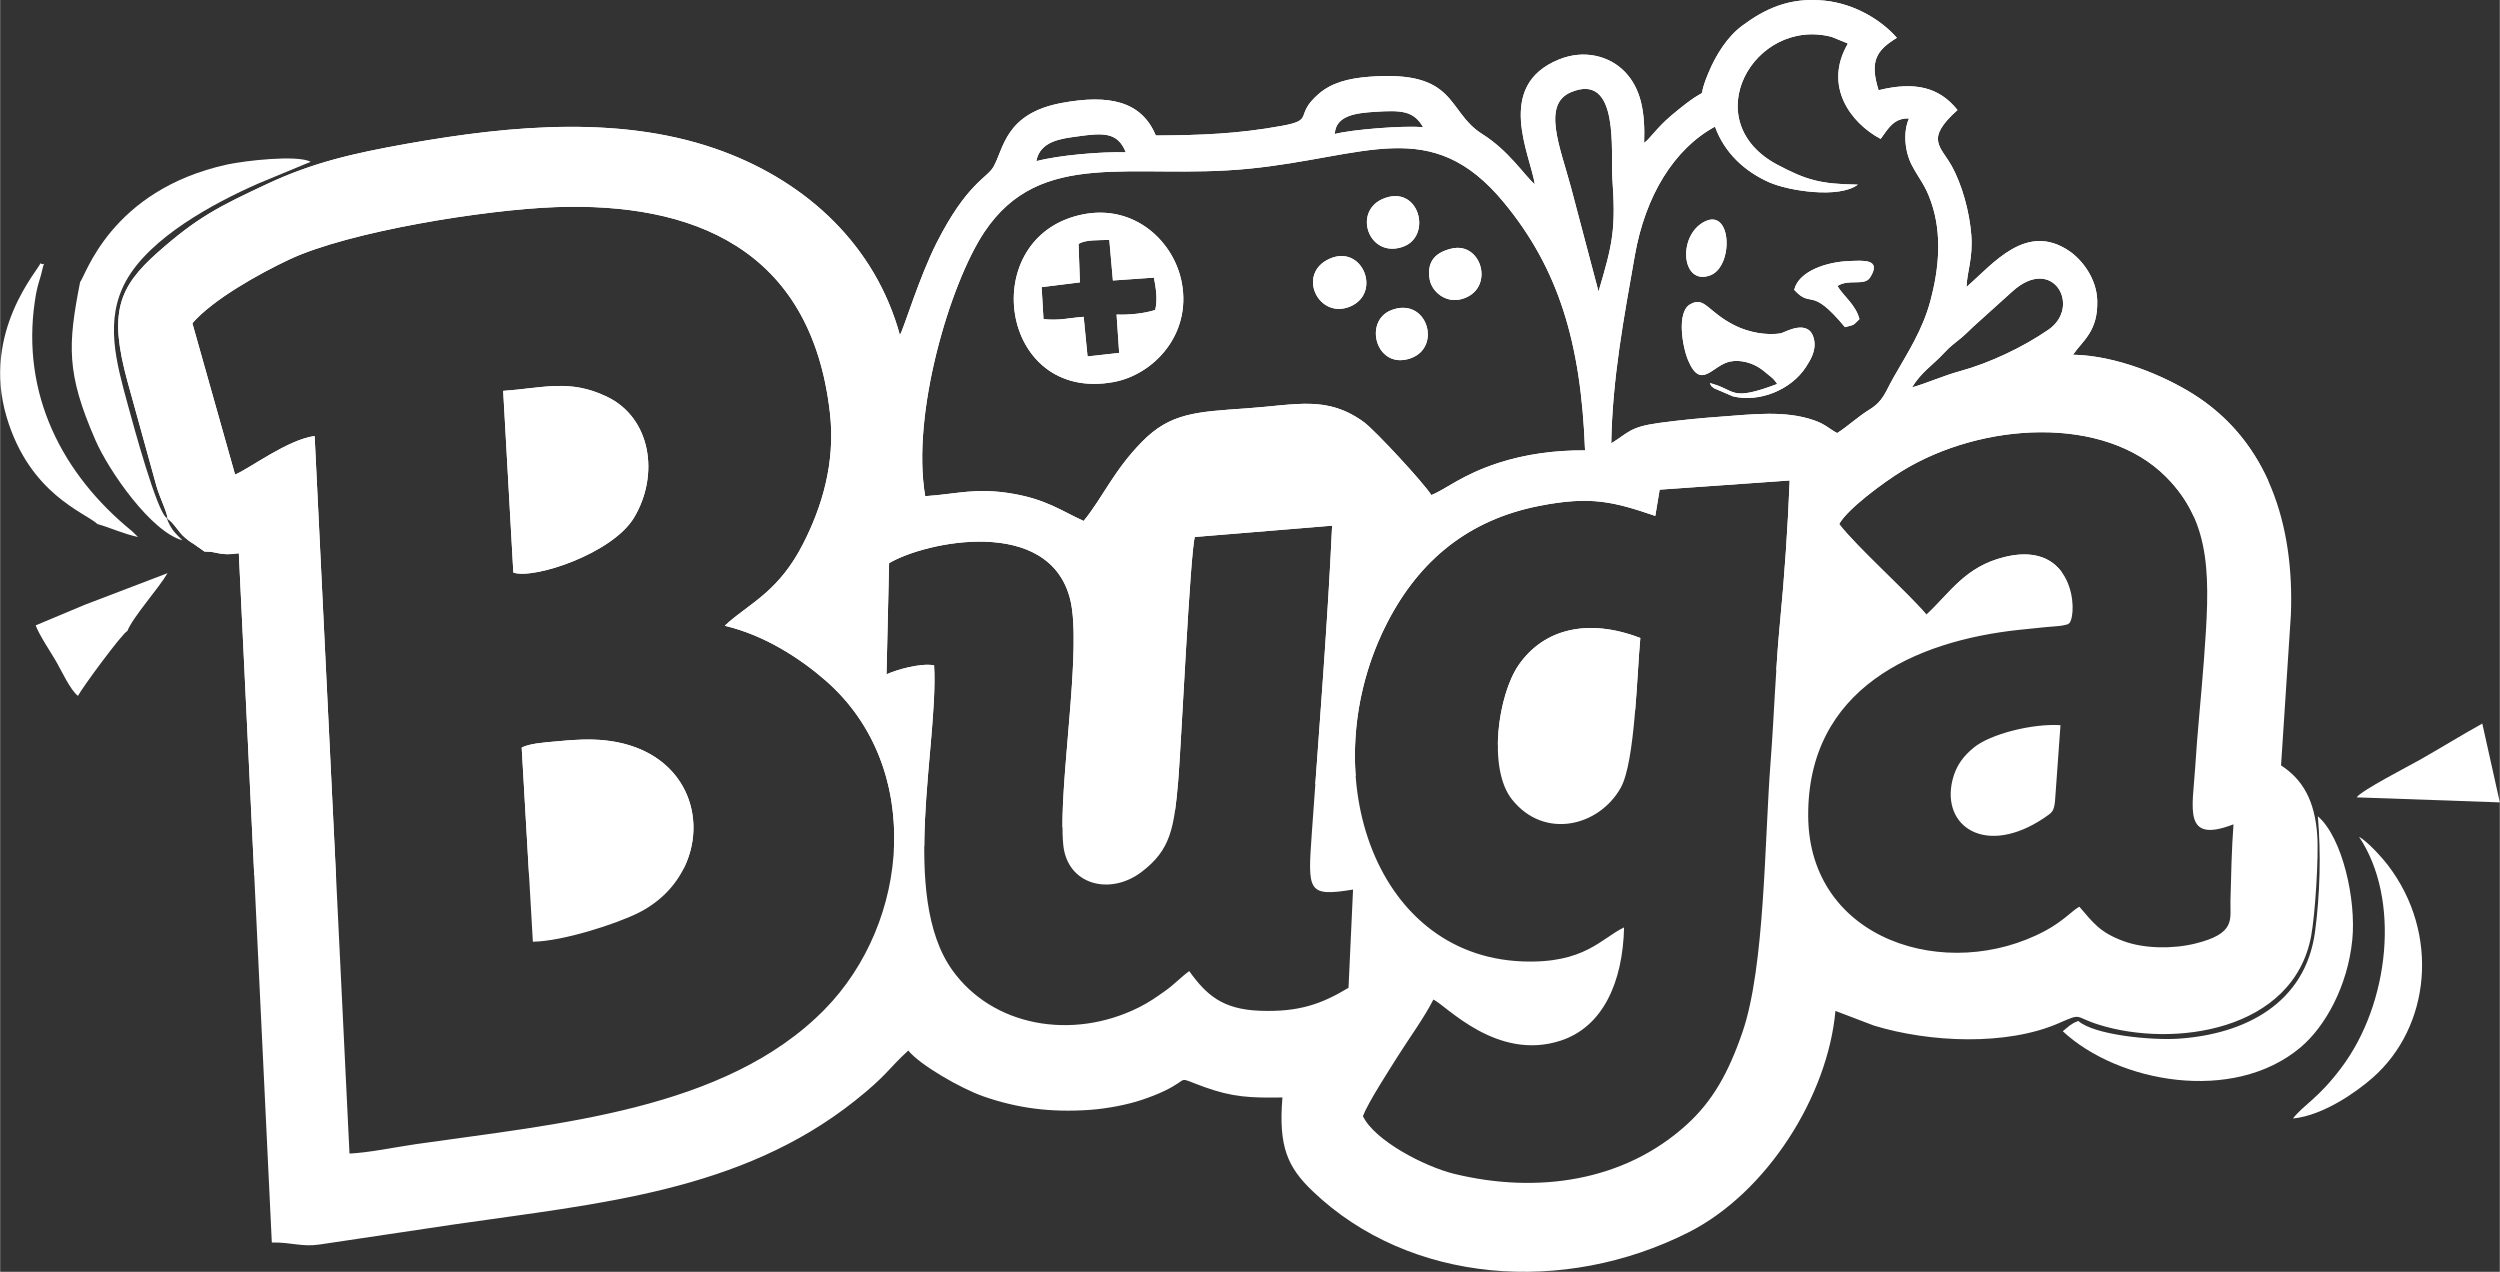 <?xml version="1.0" encoding="UTF-8"?>
<!DOCTYPE svg PUBLIC "-//W3C//DTD SVG 1.1//EN" "http://www.w3.org/Graphics/SVG/1.1/DTD/svg11.dtd">
<!-- Creator: CorelDRAW -->
<svg xmlns="http://www.w3.org/2000/svg" xml:space="preserve" width="3.269in" height="1.663in" version="1.1" style="shape-rendering:geometricPrecision; text-rendering:geometricPrecision; image-rendering:optimizeQuality; fill-rule:evenodd; clip-rule:evenodd"
viewBox="0 0 3268.86 1663.16"
 xmlns:xlink="http://www.w3.org/1999/xlink"
 xmlns:xodm="http://www.corel.com/coreldraw/odm/2003">
 <rect x="0" y="0" width="3268.86" height="1663.16" fill="#333333" stroke="none"/>
 <defs>
  <style type="text/css">
   <![CDATA[
    .fil0 {fill:white}
   ]]>
  </style>
 </defs>
 <g id="Layer_x0020_1">
  <g id="_2267389043440">
   <path class="fil0" d="M1741.81 687.45c-5.69,126.5 -17.38,271.54 -26.49,401.19 -5.41,77.01 -6.31,84.39 53.86,74.68l-5.92 128.44c-34.67,20.92 -64.51,32.07 -116.4,30.02 -48.47,-1.92 -69.55,-20.7 -91.9,-51.84 -10.12,7.24 -19.57,17.45 -31.29,25.76 -11.83,8.38 -21.45,15.19 -34.87,21.86 -87.67,43.57 -191.43,24.31 -243.71,-48.93 -69.45,-97.32 -17.71,-295.85 -23.78,-398.58 -18.05,-3.17 -48.56,5.68 -62.22,11.77l3.37 -145.36c47.84,-28.35 209.73,-62.3 236.9,47.62 15.99,64.68 -16.28,247.24 -9.15,320.68 5.09,52.46 61.18,66.93 102.46,35.47 37.84,-28.85 42.55,-56.45 47.96,-120.06 3.58,-42.17 15.71,-300.3 21.7,-317.94l179.47 -14.78zm582.08 -185.29c-62.97,23.71 -53.1,7.68 -88.14,-1.22 3.49,6.05 -0.54,1.65 5.57,6.79l24.7 10.6c34.28,8.38 76.31,-8.43 95.69,-38.8 5.39,-8.45 13.1,-20.54 10.49,-34.63 -5.62,-30.32 -39.3,-9.77 -43.26,-9.08 -19.08,3.31 -42.6,-1.37 -59.71,-9.81 -36.89,-18.18 -39.84,-39.11 -59.3,-27.97 -17.76,10.16 -10.03,55.64 -2.47,73.3 17.12,39.98 31.63,5.79 55.28,1.36 13.45,-2.52 27.28,1.95 36.22,7.31 5.54,3.32 8.4,6.08 12.44,9.32 6.74,5.42 7.8,5.9 12.5,12.83zm22.22 -123.13c23.37,25.61 20.66,-6.43 66.38,48.82 13.52,-3.7 9.72,-1.61 18.93,-10.54 -4.93,-18.99 -21.17,-30.23 -28.76,-43.31 15.16,-9.77 35.22,0.56 42.69,-11.17 15.82,-24.86 -9.93,-22.02 -26.91,-21.45 -30.41,1.02 -66.62,13.45 -72.33,37.65zm-116.85 -89.37c-36.22,17.92 -30.8,84.58 6.98,70.44 30.77,-11.52 28.42,-87.95 -6.98,-70.44zm-490.37 48.58c-44.31,19.39 -14.85,80.37 26.81,62.48 41.11,-17.66 15.96,-81.2 -26.81,-62.48zm70.63 -78.71c-41.65,16.35 -19.82,78.61 24.54,63.32 39.18,-13.5 21.83,-81.53 -24.54,-63.32zm88.07 65.66c-19.18,4.71 -32.47,15.47 -28.19,40.2 2.76,15.93 20.7,31.2 41.14,25.89 44.83,-11.64 27.96,-76.12 -12.95,-66.09zm-78.1 80.33c-37.53,14.29 -19.97,78.64 24.84,63.09 41.58,-14.43 21.58,-80.77 -24.84,-63.09zm874.83 542.82c-36.92,-2.41 -91.94,11.66 -113.41,29.32 -12.29,10.12 -22.99,22.42 -27.85,42.48 -14.9,61.59 44.38,100.26 119.86,49.49 10.86,-7.3 12.62,-8.59 14.2,-21.43l7.2 -99.87zm-1277.38 -534.01c-19.26,1.37 -31.32,5.22 -52.56,3l-2.44 -41.83 50.05 -6.22 -1.76 -50.19c8.73,-5.88 26.71,-4.85 40.24,-5.33l4.68 53.04 53.65 -3.75c2.5,13.39 5.12,28 1.7,42.29 -13.97,4.66 -35.1,6.72 -50.53,6l3.37 50.18 -41.34 4.6 -5.07 -51.8zm-1.22 -133.92c-139.95,28.19 -109.81,246.77 40.35,219.19 51.78,-9.51 101.86,-61.52 89.22,-129.62 -10.16,-54.69 -62.21,-103.14 -129.57,-89.58zm-757.91 230.77l13.29 237.58c27.03,9.2 129.83,-24.94 157.91,-71.99 33.34,-55.85 22.25,-130.36 -35.76,-158.1 -48.75,-23.31 -83.09,-11.21 -135.44,-7.48zm1487.06 323.16c-67.78,-26.1 -126.01,-12.48 -159.13,35.37 -26.73,38.63 -40.83,135.45 -8.65,175.82 42.22,52.97 113.81,35.21 142.16,-15.34 18.79,-33.51 21.03,-147.79 25.61,-195.85zm-1462.84 143.36l14.58 253.82c38.89,-0.58 108.45,-23.01 137.77,-37.61 114.44,-56.96 94.96,-231.96 -72.7,-226.72 -13.13,0.41 -27.05,1.57 -40.16,2.87 -11.38,1.13 -29.81,2.39 -39.49,7.63zm1722.91 -292.37c10.3,-19.27 57.76,-54.42 82.21,-69.41 104.38,-64 264.27,-73.62 345.16,7.57 61.35,61.57 57.47,134.03 49.5,240.86 -3.5,46.84 -8.52,93.52 -11.41,140.35 -3.24,52.34 -16.4,99.14 50.19,73.28 -2.4,31.31 -3.19,68.46 -3.98,100.06 -0.6,24.19 7.62,42.92 -46.77,56.05 -29.38,7.09 -66.32,6.45 -92.71,-3.23 -31.64,-11.59 -39.97,-24.22 -58.1,-45.13 -8.26,4.07 -20.42,18.52 -44.7,31.53 -127.66,68.38 -309,13.3 -309.93,-150.17 -0.95,-166.65 139.88,-229.02 276.35,-243.48 11.56,-1.22 22.64,-2.41 34.68,-3.55 5.48,-0.52 11.58,-0.8 16.75,-1.41 2.83,-0.33 4.66,-0.51 7.42,-1.2 5.85,-1.45 3.16,-0.41 6.52,-2.7 10.7,-14.11 6.31,-108.53 -84.81,-86.35 -52.17,12.7 -72.07,47.74 -102.25,75.4 -23.5,-28.04 -92.09,-89.45 -114.13,-118.47zm-64.78 -57c-2.2,58.66 -6.87,126.75 -12.55,184.81 -5.93,60.61 -7.66,122.11 -12.38,183.11 -7.96,102.8 -7.38,267.75 -36.69,353.25 -18.52,54.03 -39.44,90.79 -73.33,121.52 -81.9,74.28 -195.37,90.39 -303.49,64.11 -39.35,-9.57 -104.7,-43.89 -119.62,-75.55 6.87,-18.03 34.37,-60.35 44.93,-77.22 14.89,-23.78 35.42,-51.73 47.22,-75.25 16.49,7.53 82.86,81.26 166.71,53.69 55.02,-18.09 81.03,-76.32 82.67,-148.01 -29.66,14.06 -51.42,47.62 -132.87,44.48 -197.91,-7.62 -274.45,-253.24 -176.88,-442.96 41.99,-81.65 106.38,-134.64 199.02,-152.78 66.66,-13.06 96.16,-5.76 151.55,13.15l5.71 -34.33 170 -12.01zm-1130.46 20.55c-18.5,-107.4 32.36,-277.85 77.24,-345.27 73.89,-110.97 194.24,-68.39 344.15,-82.79 154.7,-14.86 240.24,-71.77 335.81,44.49 70.34,85.56 100.5,181.6 105.68,323.69 -39.87,-0.34 -78.4,5.12 -113.04,16.32 -48.42,15.65 -69.61,35.09 -88.02,42.08 -8.48,-14.26 -73.4,-84.67 -88.34,-95.52 -48.13,-34.9 -87.41,-22.45 -152.35,-17.92 -67.02,4.68 -100.5,5.99 -137.52,43.68 -37.19,37.86 -50.95,72.29 -76.42,103.66 -29.89,-13.74 -49.08,-28.17 -92.99,-35.69 -48.23,-8.26 -71.8,0.44 -114.2,3.26zm-958.35 -226.14c26.81,-31.15 88.02,-65.18 126.61,-83.34 78.43,-36.92 257.11,-65.29 348.61,-68.55 176.19,-6.29 333.97,51.89 358.58,269.39 7.45,65.83 -11.1,123.88 -35.07,170.84 -30.81,60.37 -66.48,76.06 -97.71,102.81l-3.01 2.94c-0.25,-0.48 -1.02,1.02 -1.48,1.56 52.28,12.4 98.89,43.05 131.69,71.68 128.02,111.73 111.24,315.72 -1.95,430.54 -129.61,131.48 -349.94,149.1 -533.48,175.55 -27.63,3.98 -61.37,11.17 -87.32,12.38l-45.57 -938.32c-35.2,4.53 -86.3,43.42 -104.06,50.38l-55.83 -197.86zm2248.75 83.9c12.53,-20.49 27.25,-29.03 41.63,-44.66 9.14,-9.94 13.83,-12.53 23.08,-20.34 7.59,-6.42 13.68,-13.1 21.07,-19.46l45.45 -41c53.34,-48.43 90.85,19.9 47.3,49.97 -32.97,22.76 -76.81,43.62 -116.14,54.37 -21.4,5.84 -43.32,15.8 -62.39,21.13zm-1145.09 -295.86c4.68,-26.88 34.15,-29.62 53.27,-32.31 34.18,-4.82 52.94,-6.11 63.77,20.71 -32.81,-0.93 -87.97,3.86 -117.04,11.6zm390.28 -35.5c1.17,-24.47 27.82,-27.51 53.21,-29.1 33.05,-2.08 50.09,-1.72 62.36,20.28 -24.06,-2.68 -94.41,3.04 -115.57,8.82zm309.02 70.21c-14.13,-52.9 -38.52,-108.9 -0.08,-124.96 63.97,-26.72 51.77,79.1 54.02,111.69 4.64,67.34 0.88,85.51 -18.06,149.01l-35.88 -135.74zm374.92 -4.04c-49.33,-0.71 -67.01,-6.04 -104.28,-25.57 -108.55,-56.89 -31.85,-193.94 70.1,-167.67l19.47 7.94c0.27,-0.52 1.14,0.72 1.68,1.12 -32.03,54.86 3.22,103.27 42.94,124.37l6.7 -9.33c7.53,-10.31 15.39,-18.06 30.41,-17.43 -8.24,18.55 -5.2,44.43 4.01,61.7 10.44,19.58 16.99,24.59 25.07,48.06 14.31,41.59 10.16,86.53 -1.03,128.48 -10.36,38.84 -29.87,68.11 -48.31,100.57 -11.14,19.6 -13.13,30.59 -31.33,41.86 -15.76,9.75 -28.73,22.19 -42.37,30.8 -10.53,-5.56 -14.91,-11.25 -29.62,-16.49 -38.34,-13.66 -82.08,-7.86 -121.91,-5.04 -25.52,1.81 -55.04,4.69 -80.83,8.21 -39.08,5.33 -39.54,12.22 -63.08,26.76 1.42,-84.99 16.6,-164.69 30.83,-245.67 13.7,-77.92 51.11,-139.25 104.85,-168.57 12.49,34.59 39,58.67 70.83,72.82 25.3,11.24 91.44,21.62 115.88,3.09zm-2210.23 437.06c8.53,5.7 13.33,16.35 22.05,24.02 3.82,3.35 6.72,5.62 12.49,9.11l13.74 9.7c16.85,-0.58 19.28,6.14 44.81,2.15l43.14 901.35c26.26,-0.38 39.27,6.11 62.59,2.61l176.84 -26.39c187.94,-27.3 373.23,-42.5 523.19,-161.63 42.06,-33.41 43.25,-41.5 69.68,-65.61 15.07,18.77 68.84,49.68 98.25,59.94 43.76,15.26 87.27,21.32 139.32,17.63 22.53,-1.59 49.02,-6.72 67.95,-13.1 10.4,-3.51 19.76,-7.06 29.22,-11.57 35.69,-17.02 13.38,-19.27 51.93,-5.38 37.65,13.56 60.32,14.47 102.64,13.84 -5.4,64.74 6.93,91.41 39.67,122.69 127.06,121.4 328.86,135.77 491.25,53.76 103.12,-52.08 182.31,-178.74 192.24,-289.63l50.34 19.16c72.69,22.25 173.62,26.68 241.8,-3.14 31.49,-13.77 19.37,-8.4 51.87,1.85 98.04,30.92 254.96,8.49 278.12,-115.92 5.15,-27.67 10.07,-103.74 7.9,-132.5 -3.34,-44.26 -18.55,-71.82 -47.3,-90.53l12.83 -196.47c4.83,-118.24 -29.89,-227.83 -128.03,-289.3 -37.64,-23.58 -99.53,-50.1 -156.92,-51.27 13.42,-19.08 32.79,-30.84 31.76,-70.67 -0.77,-29.84 -20.74,-54.3 -37.02,-65.2 -55.62,-37.27 -98.26,15.84 -133.92,47.38 0.47,-19.82 8.71,-37.57 6.17,-68.75 -2.43,-29.8 -11.81,-64.97 -25.99,-90.24 -14.28,-25.45 -34.66,-34.41 8,-72.49 -23.58,-29.61 -55.32,-37.76 -103.17,-25.91 -11.79,-37.57 -3.35,-52.01 23.88,-68.53 -19.46,-22.28 -54.02,-44.44 -94.53,-48.61 -47.38,-4.89 -79.56,12.01 -107.51,32.63 -19.4,14.31 -34.24,37.68 -44.18,61.4 -20.5,48.92 12.03,4.91 -49.06,56.47 -18.72,15.81 -27.99,30.68 -35.21,35.5 1.43,-39.87 -3.73,-70.52 -25.19,-92.9 -19.34,-20.17 -52.34,-29.89 -86.16,-16.18 -84.93,34.42 -37.13,125.24 -31.62,163.32 -13.81,-11.95 -33.78,-43.83 -69.01,-65.98 -46.89,-29.48 -31.62,-83.7 -147.52,-74.74 -28,2.17 -49.7,8.05 -66.53,22.82 -32.3,28.33 -4.01,33.44 -47.95,41.44 -56.96,10.37 -104.99,12.27 -164.64,12.55 -18.62,-44.88 -60.91,-53.98 -122.72,-42.6 -74.18,13.66 -75.88,59.46 -89.54,83.59 -8.38,14.82 -34.68,21.28 -74.19,99.14 -22.74,44.82 -42.34,110.03 -48.12,121 -32.1,-117.11 -120.83,-198.94 -230.79,-240.06 -127.85,-47.82 -274.14,-35.09 -413.6,-10.32 -72.49,12.88 -124.39,25.16 -182.9,52.52 -63.98,29.93 -91.76,44.02 -143.25,89.56 -52.41,46.36 -63.8,80.13 -39.75,168.32l38.14 137.82c4.82,16.28 13.63,32.9 14.5,42.34z"/>
   <path class="fil0" d="M1741.81 687.45c-4.78,106.26 -13.8,225.61 -21.96,337.92 17.67,-3.47 35.26,-7 52.78,-10.59 -4.83,-65.63 8.22,-136.26 41.25,-200.48 41.99,-81.65 106.38,-134.64 199.02,-152.78 66.66,-13.06 96.16,-5.76 151.55,13.15l5.72 -34.34 169.99 -12.01c-2.2,58.66 -6.87,126.75 -12.55,184.81 -2.06,21.01 -3.61,42.13 -4.96,63.3 132.45,-40.04 257.29,-83.21 373.05,-128.65 -12.95,-17.36 -35.95,-28.75 -74.39,-19.39 -52.17,12.7 -72.07,47.73 -102.25,75.4 -23.5,-28.05 -92.09,-89.45 -114.13,-118.47 10.3,-19.27 57.76,-54.41 82.21,-69.41 104.38,-64 264.27,-73.62 345.16,7.57 16.28,16.34 27.96,33.44 36.2,51.75 33.64,-15.14 66.18,-30.47 97.76,-45.96 -20.59,-45.91 -52.67,-85.32 -98.68,-114.14 -37.64,-23.58 -99.53,-50.09 -156.92,-51.27 13.42,-19.08 32.79,-30.84 31.76,-70.67 -0.78,-29.84 -20.74,-54.3 -37.02,-65.2 -55.62,-37.27 -98.26,15.84 -133.92,47.38 0.47,-19.82 8.72,-37.57 6.17,-68.75 -2.42,-29.8 -11.81,-64.97 -25.99,-90.24 -14.28,-25.45 -34.66,-34.42 8,-72.49 -23.58,-29.6 -55.32,-37.76 -103.17,-25.91 -11.79,-37.58 -3.35,-52 23.88,-68.53 -19.46,-22.28 -54.02,-44.44 -94.53,-48.61 -47.38,-4.89 -79.56,12 -107.52,32.62 -19.4,14.31 -34.24,37.68 -44.18,61.4 -20.5,48.92 12.03,4.9 -49.06,56.47 -18.73,15.81 -28,30.67 -35.21,35.5 1.43,-39.87 -3.73,-70.52 -25.19,-92.9 -19.34,-20.17 -52.34,-29.89 -86.15,-16.18 -84.93,34.42 -37.13,125.24 -31.63,163.32 -13.8,-11.94 -33.77,-43.83 -69.01,-65.98 -46.89,-29.48 -31.62,-83.7 -147.52,-74.74 -28,2.17 -49.7,8.05 -66.53,22.82 -32.3,28.33 -4.01,33.44 -47.95,41.44 -56.96,10.37 -104.98,12.27 -164.64,12.55 -18.62,-44.89 -60.9,-53.98 -122.73,-42.6 -74.18,13.65 -75.88,59.46 -89.53,83.59 -8.39,14.82 -34.69,21.28 -74.2,99.14 -22.74,44.82 -42.34,110.03 -48.12,121 -32.1,-117.11 -120.84,-198.94 -230.79,-240.06 -127.86,-47.82 -274.15,-35.09 -413.61,-10.31 -72.49,12.88 -124.39,25.16 -182.9,52.52 -63.99,29.92 -91.76,44.02 -143.26,89.56 -52.42,46.36 -63.8,80.13 -39.75,168.32l38.14 137.82c4.82,16.28 13.63,32.9 14.5,42.34 8.53,5.7 13.33,16.35 22.05,24.02 3.82,3.35 6.72,5.62 12.49,9.11l13.74 9.7c16.85,-0.57 19.28,6.14 44.81,2.15l20.15 421.17c35.03,1.51 70.75,2.56 107.04,3.23l-28.06 -577.65c-35.2,4.53 -86.3,43.42 -104.06,50.38l-55.83 -197.86c26.81,-31.16 88.02,-65.18 126.61,-83.34 78.43,-36.92 257.11,-65.29 348.6,-68.56 176.2,-6.28 333.97,51.89 358.58,269.39 7.46,65.83 -11.1,123.88 -35.06,170.84 -30.81,60.37 -66.48,76.06 -97.71,102.81l-3.02 2.94c-0.25,-0.48 -1.02,1.02 -1.48,1.57 52.29,12.39 98.89,43.05 131.7,71.68 65.77,57.4 93.31,139.16 89.21,220.66 13.18,-1.49 26.43,-3.05 39.68,-4.63 0.56,-85.34 16.36,-176.7 12.85,-236.06 -18.05,-3.16 -48.55,5.68 -62.22,11.77l3.37 -145.36c47.84,-28.35 209.73,-62.3 236.9,47.62 14.53,58.78 -10.79,214.91 -10.18,298.02 48.78,-7.15 97.94,-14.9 147.4,-23.25 1.59,-11.29 2.79,-24.02 4.04,-38.68 3.59,-42.16 15.71,-300.3 21.7,-317.94l179.48 -14.78zm396.34 241.39c-58.69,15.65 -118.59,30.69 -179.61,45.04 0.33,-39.36 11.62,-81.65 27.2,-104.17 33.11,-47.85 91.35,-61.46 159.13,-35.37 -2.11,22.2 -3.73,58.53 -6.71,94.51zm-1244.26 206.83c-68.76,4.69 -136.22,8.09 -202.21,10.23l-9.66 -168.21c9.69,-5.25 28.11,-6.51 39.49,-7.64 13.11,-1.3 27.03,-2.45 40.16,-2.86 126.87,-3.97 168.87,95.27 132.22,168.47zm1429.99 -633.51c-62.97,23.71 -53.1,7.67 -88.14,-1.22 3.5,6.05 -0.54,1.65 5.57,6.79l24.7 10.61c34.28,8.37 76.31,-8.43 95.69,-38.81 5.39,-8.45 13.1,-20.54 10.49,-34.63 -5.63,-30.32 -39.3,-9.77 -43.26,-9.09 -19.08,3.31 -42.6,-1.37 -59.71,-9.81 -36.89,-18.18 -39.83,-39.11 -59.3,-27.97 -17.76,10.16 -10.03,55.64 -2.47,73.3 17.12,39.98 31.63,5.79 55.28,1.36 13.45,-2.52 27.28,1.96 36.22,7.31 5.54,3.32 8.4,6.08 12.44,9.33 6.74,5.42 7.8,5.89 12.5,12.83zm22.22 -123.14c23.37,25.61 20.66,-6.43 66.38,48.82 13.52,-3.7 9.72,-1.61 18.93,-10.54 -4.93,-18.99 -21.18,-30.23 -28.77,-43.31 15.17,-9.77 35.23,0.56 42.7,-11.17 15.82,-24.86 -9.92,-22.02 -26.91,-21.45 -30.41,1.02 -66.62,13.45 -72.33,37.65zm-116.85 -89.37c-36.22,17.92 -30.8,84.58 6.97,70.44 30.78,-11.52 28.43,-87.95 -6.97,-70.44zm-490.37 48.58c-44.31,19.4 -14.85,80.38 26.81,62.48 41.12,-17.66 15.96,-81.2 -26.81,-62.48zm70.62 -78.7c-41.64,16.35 -19.82,78.6 24.54,63.32 39.18,-13.5 21.82,-81.53 -24.54,-63.32zm88.07 65.65c-19.18,4.71 -32.47,15.48 -28.19,40.2 2.76,15.92 20.71,31.19 41.14,25.89 44.83,-11.64 27.96,-76.12 -12.95,-66.09zm-78.1 80.33c-37.54,14.29 -19.98,78.65 24.83,63.09 41.58,-14.43 21.59,-80.78 -24.83,-63.09zm-402.55 8.81c-19.26,1.37 -31.31,5.22 -52.55,3l-2.44 -41.82 50.05 -6.22 -1.76 -50.19c8.73,-5.87 26.71,-4.84 40.24,-5.33l4.68 53.04 53.65 -3.75c2.5,13.39 5.12,28.01 1.7,42.3 -13.97,4.66 -35.1,6.71 -50.53,6l3.37 50.19 -41.34 4.6 -5.08 -51.8zm-1.22 -133.91c-139.95,28.19 -109.81,246.77 40.35,219.19 51.78,-9.51 101.86,-61.52 89.22,-129.62 -10.16,-54.69 -62.22,-103.14 -129.57,-89.57zm-757.91 230.77l13.28 237.58c27.03,9.2 129.83,-24.94 157.92,-71.99 33.33,-55.86 22.24,-130.36 -35.76,-158.1 -48.75,-23.31 -83.09,-11.21 -135.44,-7.49zm551.9 137.69c-18.5,-107.4 32.36,-277.85 77.24,-345.27 73.88,-110.97 194.24,-68.39 344.15,-82.79 154.7,-14.86 240.24,-71.77 335.81,44.49 70.34,85.56 100.5,181.6 105.68,323.69 -39.87,-0.34 -78.4,5.12 -113.04,16.32 -48.42,15.65 -69.61,35.08 -88.02,42.08 -8.48,-14.26 -73.4,-84.67 -88.34,-95.52 -48.13,-34.9 -87.41,-22.45 -152.35,-17.91 -67.02,4.68 -100.5,5.98 -137.52,43.68 -37.18,37.86 -50.95,72.28 -76.42,103.66 -29.89,-13.74 -49.08,-28.17 -92.99,-35.68 -48.22,-8.25 -71.8,0.44 -114.2,3.26zm1290.4 -142.24c12.53,-20.49 27.25,-29.03 41.63,-44.66 9.14,-9.94 13.84,-12.53 23.08,-20.34 7.59,-6.42 13.68,-13.1 21.07,-19.46l45.46 -41c53.34,-48.44 90.84,19.9 47.29,49.97 -32.96,22.76 -76.81,43.62 -116.13,54.36 -21.4,5.85 -43.32,15.81 -62.4,21.13zm-1145.1 -295.86c4.68,-26.88 34.16,-29.62 53.27,-32.32 34.18,-4.82 52.94,-6.11 63.77,20.71 -32.81,-0.93 -87.97,3.86 -117.04,11.6zm390.29 -35.5c1.17,-24.47 27.81,-27.5 53.21,-29.1 33.05,-2.08 50.09,-1.73 62.36,20.28 -24.06,-2.68 -94.41,3.04 -115.57,8.82zm309.02 70.21c-14.12,-52.89 -38.52,-108.89 -0.08,-124.95 63.97,-26.73 51.77,79.1 54.02,111.69 4.64,67.34 0.87,85.51 -18.05,149.01l-35.88 -135.75zm374.92 -4.03c-49.33,-0.71 -67.01,-6.04 -104.27,-25.57 -108.56,-56.89 -31.85,-193.94 70.09,-167.67l19.47 7.94c0.27,-0.52 1.14,0.72 1.67,1.13 -32.02,54.85 3.23,103.26 42.95,124.37l6.7 -9.33c7.53,-10.31 15.39,-18.06 30.4,-17.43 -8.24,18.55 -5.2,44.42 4.02,61.7 10.44,19.57 16.99,24.58 25.07,48.06 14.31,41.59 10.16,86.53 -1.04,128.48 -10.36,38.84 -29.87,68.11 -48.31,100.57 -11.13,19.6 -13.13,30.59 -31.33,41.85 -15.76,9.76 -28.73,22.19 -42.36,30.8 -10.53,-5.56 -14.92,-11.25 -29.62,-16.49 -38.35,-13.66 -82.09,-7.86 -121.92,-5.03 -25.51,1.8 -55.04,4.69 -80.83,8.21 -39.08,5.33 -39.54,12.21 -63.08,26.76 1.43,-84.99 16.6,-164.69 30.83,-245.67 13.7,-77.91 51.1,-139.25 104.84,-168.56 12.5,34.6 39,58.67 70.83,72.81 25.3,11.25 91.45,21.62 115.89,3.09z"/>
   <path class="fil0" d="M3075.93 1229.06c5.21,-52.2 -12.66,-133.48 -45.08,-161.64 4.28,48.38 2.85,102.35 -3.61,150.85 -12.55,94.2 -92.17,134.37 -178.95,140.07 -34.97,2.29 -109.76,-4.73 -130.72,-23.24 -6.23,2.57 -5.52,2.24 -11.31,6.08l-8.95 7.38c72,67.16 222.92,95.22 310.9,21.16 32.61,-27.45 61.71,-80.48 67.71,-140.67zm-2965.37 -438.15l-64.18 26.92c5.34,13.79 18.98,33.68 26.77,47.09 7.48,12.86 18.35,37.18 28.58,45.09 5.58,-10.81 57.89,-81.86 64.61,-84.89 7.48,-18.62 40.8,-55.5 52.52,-75.58l-108.3 41.38zm16.68 -105.6c17.62,5.02 32.39,12.36 53.05,16.96l-7.51 -7.35c-91.77,-74.53 -145.35,-179.43 -127.43,-301.04 3.43,-23.28 6.85,-27.83 9.4,-39.79 3.41,-16.02 4.67,-5.67 -2.24,-9.73 -1.01,7.12 -77.45,88.56 -44.1,200.95 30.04,101.21 102.72,124.92 118.82,140.01zm-22.65 -316.7c-16.21,82.54 -18.2,119.4 19.93,206.87 17.78,40.79 73.09,120.12 113.78,131.07 -9.31,-9.34 -14.99,-13.97 -20.59,-29.33 -12.79,-7.79 -43.45,-121.06 -50.58,-147.15 -15.49,-56.66 -30.99,-111.36 -2.38,-162.96 31.23,-56.31 113.17,-100.89 173.25,-127.32l68.02 -28.21c-17.58,-9.48 -87.5,-1.22 -109.04,3.51 -153.87,33.75 -185.85,147.67 -192.39,153.52zm3141.34 577.63c-27.32,15.12 -55.15,32.4 -82.67,47.95 -13.73,7.77 -75.61,39.57 -81.67,48.53l187.27 6.57 -22.93 -103.05zm-161.26 147.93c54.6,81.19 40.22,217.86 -22.97,301.99 -30.88,41.12 -48.61,47.71 -63.39,66.53 39.88,-3.91 83.42,-35.06 104,-53.08 76.25,-66.77 88.15,-189.09 20.41,-277.88 -8.67,-11.37 -27.19,-31.43 -38.05,-37.55z"/>
  </g>
 </g>
</svg>
